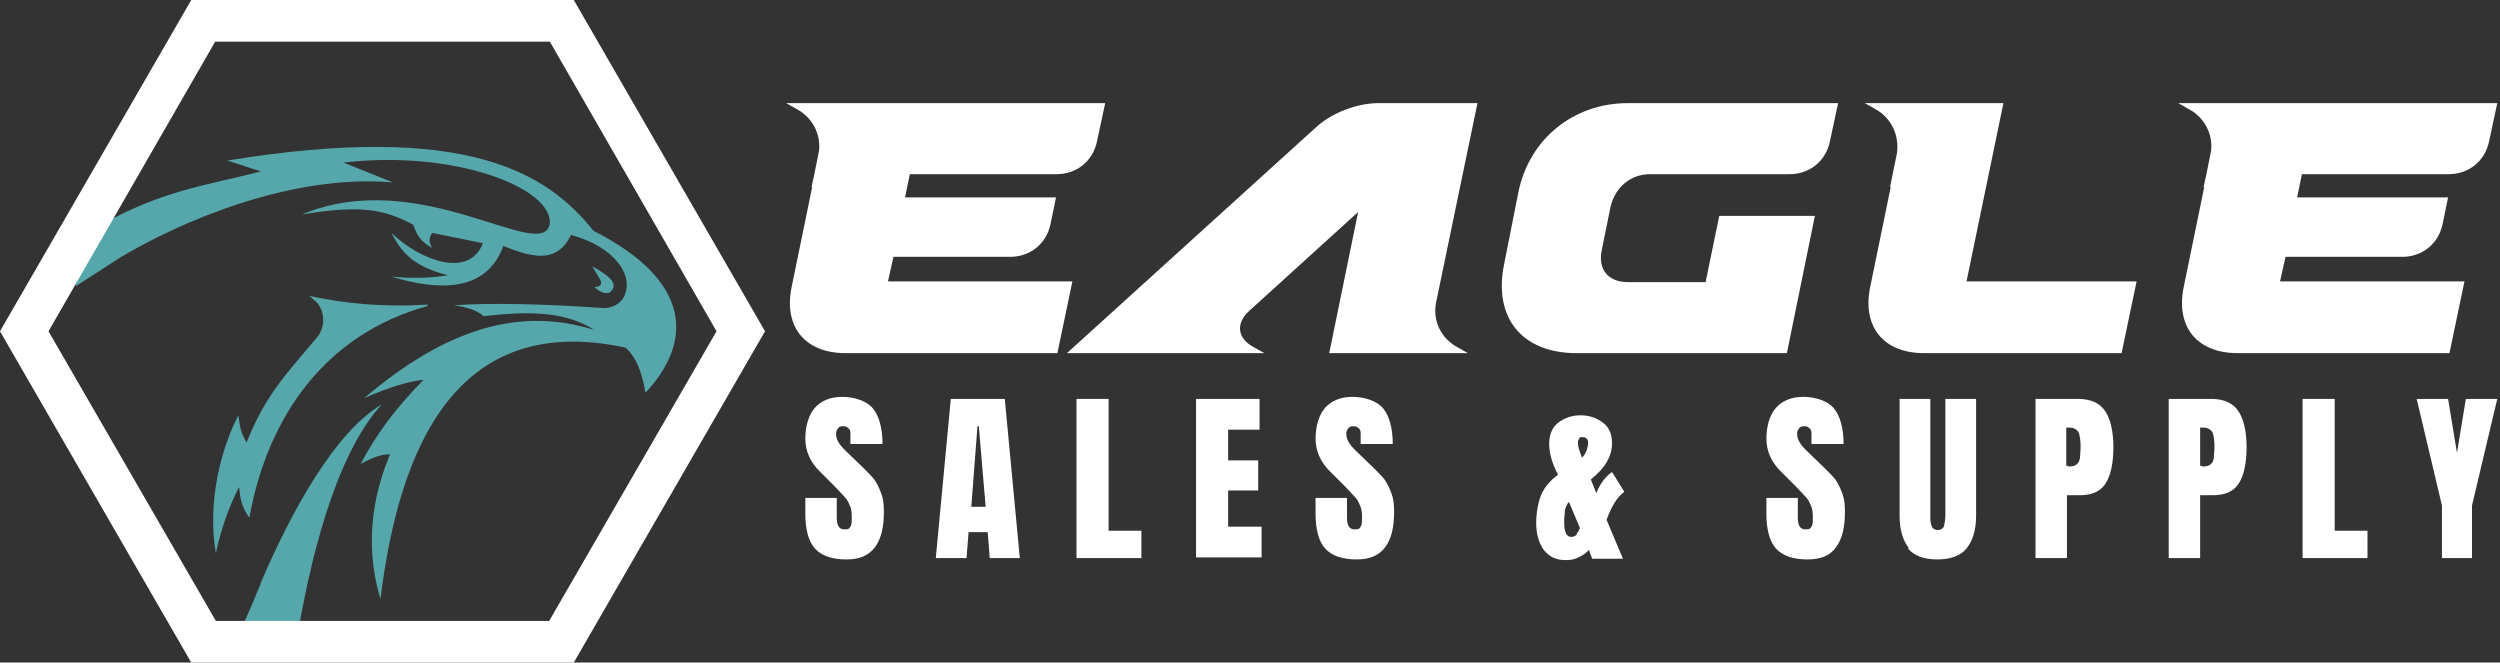 <svg xmlns="http://www.w3.org/2000/svg" id="Layer_1" viewBox="0 0 366 97"><rect x="0" y="0" width="366" height="97" fill="#333333" stroke="none"/><defs><style>      .st0 {        fill: #56a7ab;      }      .st1 {        fill: #fff;      }    </style></defs><g><path class="st0" d="M62.6,44.6c-6.9.4-12.4-.2-17.4-1.3.2.1.4.2.5.4.9.6,1.5,1.6,1.6,2.7.1,1.1-.2,2.2-.9,3-4.4,5.3-7.5,8.3-10.3,15.4-1-1.7-1-2.7-1.2-4-2.5,4.8-4.6,12.6-3.3,20.2.8-3.8,2.1-7.2,3.4-9.7.2,1.9.4,2.9,1.5,4.5,2.7-14.9,11.2-26.9,26.1-31Z"></path><path class="st0" d="M87.1,42.1c.9.8,1.9,1.1,2.4.5.9-1,0-2.1-2.8-3.6l1.1,1.8c.5.9,0,1.2-.7,1.2Z"></path><path class="st0" d="M38.2,85.4c-.6,1.3-1.1,2.7-1.7,4-.2.4-.6,1.4-.8,1.8,2.1,1.2,4.6,1.7,6.9,2.5.3,0,.5.2.8.3,1.8-11.1,5.5-27.2,12.5-34.8-6.8,4-13.2,15.5-17.8,26.3Z"></path><path class="st0" d="M11.1,41.8c.2-1.6.5-3.2.9-4.8.2-1,.5-2,.8-2.9,10.1-6.2,17.3-6.9,25.4-9l-4.9-1.6c35-5.7,46.8,1.8,53.6,10.3,14.4,7.3,14.6,16.2,7.6,23.7-.5-2.8-1.2-5-2.9-6.6-24.9-5.4-33.2,14.8-35.9,36.8-1.6-5.3-2.2-12.6,1.4-21.2-1.3,0-2.6.5-4.3,1.4,2.4-4.5,5.1-8.1,9.2-12.3-2.2.2-5.6,1.3-8.7,2.7,12.1-10.3,22.9-13.4,33.7-10-3.9-2.5-8.9-2.9-16.2-2-.8-.8-2.5-1.4-4.4-1.6,5.4-.4,13.4-.2,22,.4,1.1,0,2.2-.5,2.8-1.4,1.9-3.2-1.2-7.6-7.6-9.3-1.9,3.9-5.1,3.6-9.9,1.6-2.5,6.8-9.4,6.6-16.4,4.5,3.5.3,5.7.2,8.3-.2-4.8-1.2-6.7-3.1-8.3-6.2,4.3,4.1,11.4,6.7,13.4,1.5l-7.4-1.5c-.5.6-.6,1.3,0,2.2-1.5-.8-2.2-1.6-2.8-3.4-4.6-2.5-8.4-2.8-16.3-1.5,17.4-7.3,35.3,7.4,36.3,1.3.3-5.3-14.2-10.8-30.2-8.9l7.2,2.9c-15-1.3-31.4,5.9-39.9,11l-6.5,4.2Z"></path></g><path class="st1" d="M84,97H28L0,48.5,28,0h56l28,48.5-28,48.5ZM31.5,90.9h48.9l24.5-42.4L80.5,6.1H31.5L7.1,48.5l24.5,42.4Z"></path><g><path class="st1" d="M118.8,27.4h0c0,0,.4-1.8.4-1.8h0l.7-3.5c.3-2.5-1-4.9-3.2-6.1l-1.6-.9h13.2c0,0,33.5,0,33.5,0l-1.2,5.6c-.6,2.9-3,4.8-5.9,4.8h-21.5l-.7,3.4h22.1l-.8,3.9c-.6,2.9-3,4.8-5.9,4.8h-17.1l-.8,3.6h27l-2.2,10.5h-31c-6,0-9.1-3.9-7.9-9.7l3-14.6Z"></path><path class="st1" d="M199.2,30.7l-16.3,14.8c-2,1.8-1.8,4,.6,5.3l1.6.9h-13.2c0,0-15.7,0-15.7,0l36.5-33.1c2.3-2.1,6-3.5,9.1-3.5h14.5l-6.1,29.4c-.4,2.6.8,5,3.1,6.3l1.6.9h-13.2c0,0-7.1,0-7.1,0l4.3-21Z"></path><path class="st1" d="M269.1,15.1l-1.2,5.6c-.6,2.9-3,4.8-5.9,4.8h-20.4c-2.9,0-5.1,1.9-5.8,4.7l-1.3,6.4c-.6,2.8.9,4.7,3.8,4.7h11.4l2-9.7h14l-4.1,20.1h-30.8c-8,0-12.2-5.2-10.6-13l2.1-10.6c1.6-7.8,8.1-13,16-13h30.8Z"></path><path class="st1" d="M276.7,27.4h0c0,0,1-4.9,1-4.9.4-2.7-.8-5.2-3.1-6.5l-1.6-.9h13.2c0,0,7.1,0,7.1,0l-5.4,26.1h24.9l-2.2,10.5h-28.9c-6,0-9.1-3.9-7.9-9.7l3-14.6Z"></path><path class="st1" d="M322.6,27.4h0c0,0,.4-1.8.4-1.8h0l.7-3.5c.3-2.5-1-4.9-3.2-6.1l-1.6-.9h13.2c0,0,33.5,0,33.5,0l-1.2,5.6c-.6,2.9-3,4.8-5.9,4.8h-21.5l-.7,3.4h22.1l-.8,3.9c-.6,2.9-3,4.8-5.9,4.8h-17.1l-.8,3.6h27l-2.2,10.5h-31c-6,0-9.1-3.9-7.9-9.7l3-14.6Z"></path></g><g><path class="st1" d="M119.3,80.3c-.9-1-1.4-2.7-1.4-5.1v-2.3h4.6v2.9c0,1.2.4,1.7,1.1,1.7s.7-.1.9-.4.2-.7.2-1.2,0-1.4-.3-1.9c-.2-.5-.4-.9-.7-1.2-.3-.3-.8-.9-1.5-1.6l-2-2c-1.6-1.5-2.3-3.2-2.3-5s.5-3.5,1.4-4.5c.9-1,2.2-1.6,4-1.6s3.6.6,4.5,1.7,1.4,2.9,1.4,5.2h-4.7v-1.6c0-.3-.1-.6-.3-.7-.2-.2-.4-.3-.7-.3s-.6,0-.8.3c-.2.2-.3.5-.3.8,0,.8.4,1.5,1.3,2.4l2.7,2.6c.6.6,1.2,1.2,1.6,1.7.4.6.7,1.2,1,2,.3.8.4,1.6.4,2.7,0,2.3-.4,4-1.3,5.2s-2.2,1.8-4.2,1.8-3.6-.5-4.6-1.6Z"></path><path class="st1" d="M137,81.7l2.2-23.3h7.9l2.2,23.3h-4.4l-.3-3.8h-2.8l-.3,3.8h-4.5ZM142.2,74.2h2.1l-1-11.8h-.2l-.9,11.8Z"></path><path class="st1" d="M157.6,81.7v-23.3h4.7v19.3h4.8v4h-9.5Z"></path><path class="st1" d="M175.1,81.7v-23.3h9.3v4.5h-4.6v4.5h4.4v4.4h-4.4v5.3h4.9v4.5h-9.6Z"></path><path class="st1" d="M194,80.3c-.9-1-1.4-2.7-1.4-5.1v-2.3h4.6v2.9c0,1.2.4,1.7,1.1,1.7s.7-.1.9-.4.2-.7.2-1.2,0-1.4-.3-1.9c-.2-.5-.4-.9-.7-1.2-.3-.3-.8-.9-1.5-1.6l-2-2c-1.6-1.5-2.3-3.2-2.3-5s.5-3.5,1.4-4.5c.9-1,2.2-1.6,4-1.6s3.6.6,4.5,1.7,1.4,2.9,1.4,5.2h-4.7v-1.6c0-.3-.1-.6-.3-.7-.2-.2-.4-.3-.7-.3s-.6,0-.8.3c-.2.2-.3.5-.3.8,0,.8.4,1.5,1.3,2.4l2.7,2.6c.6.6,1.2,1.2,1.6,1.7.4.6.7,1.2,1,2,.3.8.4,1.6.4,2.7,0,2.3-.4,4-1.3,5.2s-2.2,1.8-4.2,1.8-3.6-.5-4.6-1.6Z"></path><path class="st1" d="M226,80.5c-.7-1-1.1-2.3-1.1-3.9s.3-3.2.8-4.3c.5-1.1,1.3-2,2.4-2.8-.9-1.7-1.3-3.2-1.3-4.5s.4-2.4,1.3-3.1c.9-.7,2-1.1,3.3-1.1s2.4.4,3.3,1.1c.9.7,1.3,1.7,1.3,3,0,1.9-1,3.6-3.1,5.3l.8,2c.5-1.3,1.3-2.4,2.3-3.1l1.8,2.9c-1.1.8-1.9,2.2-2.6,4.1l2.4,5.7h-4.5l-.5-1.3c-.4.5-.9.8-1.5,1.1-.6.3-1.2.4-1.9.4-1.4,0-2.4-.5-3.2-1.5ZM230.8,78.2c.2-.3.4-.6.5-.9l-1.6-3.8-.2.2c-.1.2-.3.6-.4,1,0,.5-.1.9-.1,1.4h0c0,.8,0,1.4.2,1.8.1.4.4.7.8.7s.6-.1.9-.4ZM231.8,66.8c.2-.2.3-.5.5-.9.1-.4.2-.7.2-1.1,0-.5-.3-.8-.8-.8s-.4,0-.5.2c-.1.2-.2.3-.2.6,0,.5.2,1.2.6,2.2l.2-.2Z"></path><path class="st1" d="M260,80.3c-.9-1-1.4-2.7-1.4-5.1v-2.3h4.6v2.9c0,1.2.4,1.7,1.1,1.7s.7-.1.9-.4.2-.7.2-1.2,0-1.4-.3-1.9c-.2-.5-.4-.9-.7-1.2-.3-.3-.8-.9-1.5-1.6l-2-2c-1.6-1.5-2.3-3.2-2.3-5s.5-3.5,1.4-4.5c.9-1,2.2-1.6,4-1.6s3.6.6,4.5,1.7c.9,1.1,1.4,2.9,1.4,5.2h-4.7v-1.6c0-.3-.1-.6-.3-.7-.2-.2-.4-.3-.7-.3s-.6,0-.8.3c-.2.2-.3.5-.3.8,0,.8.4,1.5,1.3,2.4l2.7,2.6c.6.6,1.2,1.2,1.6,1.7.4.6.7,1.2,1,2,.3.8.4,1.6.4,2.7,0,2.3-.4,4-1.3,5.2-.8,1.2-2.2,1.8-4.2,1.8s-3.6-.5-4.6-1.6Z"></path><path class="st1" d="M279.5,80.3c-.9-1.1-1.4-2.7-1.4-4.8v-17.1h4.5v16.9c0,.7,0,1.3.2,1.7.1.4.5.6.9.6s.8-.2.9-.6c.1-.4.2-1,.2-1.7v-16.9h4.5v17.1c0,2.1-.5,3.7-1.4,4.8-.9,1.1-2.4,1.6-4.3,1.6s-3.3-.5-4.3-1.6Z"></path><path class="st1" d="M298,58.4h6.2c1.9,0,3.2.6,4,1.8.8,1.2,1.2,3,1.2,5.3s-.4,4.1-1.1,5.2c-.7,1.2-2,1.8-3.8,1.8h-1.9v9.2h-4.6v-23.3ZM302.8,68.3c.6,0,1-.1,1.2-.3.3-.2.4-.5.5-.9,0-.4.1-.9.1-1.7s-.1-1.7-.3-2.1c-.2-.4-.7-.7-1.3-.7h-.5v5.6h.3Z"></path><path class="st1" d="M317.5,58.4h6.2c1.9,0,3.2.6,4,1.8.8,1.2,1.2,3,1.2,5.3s-.4,4.1-1.1,5.2c-.7,1.2-2,1.8-3.8,1.8h-1.9v9.2h-4.6v-23.3ZM322.4,68.3c.6,0,1-.1,1.2-.3.3-.2.4-.5.5-.9,0-.4.1-.9.1-1.7s-.1-1.7-.3-2.1c-.2-.4-.7-.7-1.3-.7h-.5v5.6h.3Z"></path><path class="st1" d="M337.1,81.7v-23.3h4.7v19.3h4.8v4h-9.5Z"></path><path class="st1" d="M357.5,81.7v-7.7l-3.7-15.6h4.6l1.3,7.9,1.3-7.9h4.6l-3.7,15.6v7.7h-4.4Z"></path></g></svg>